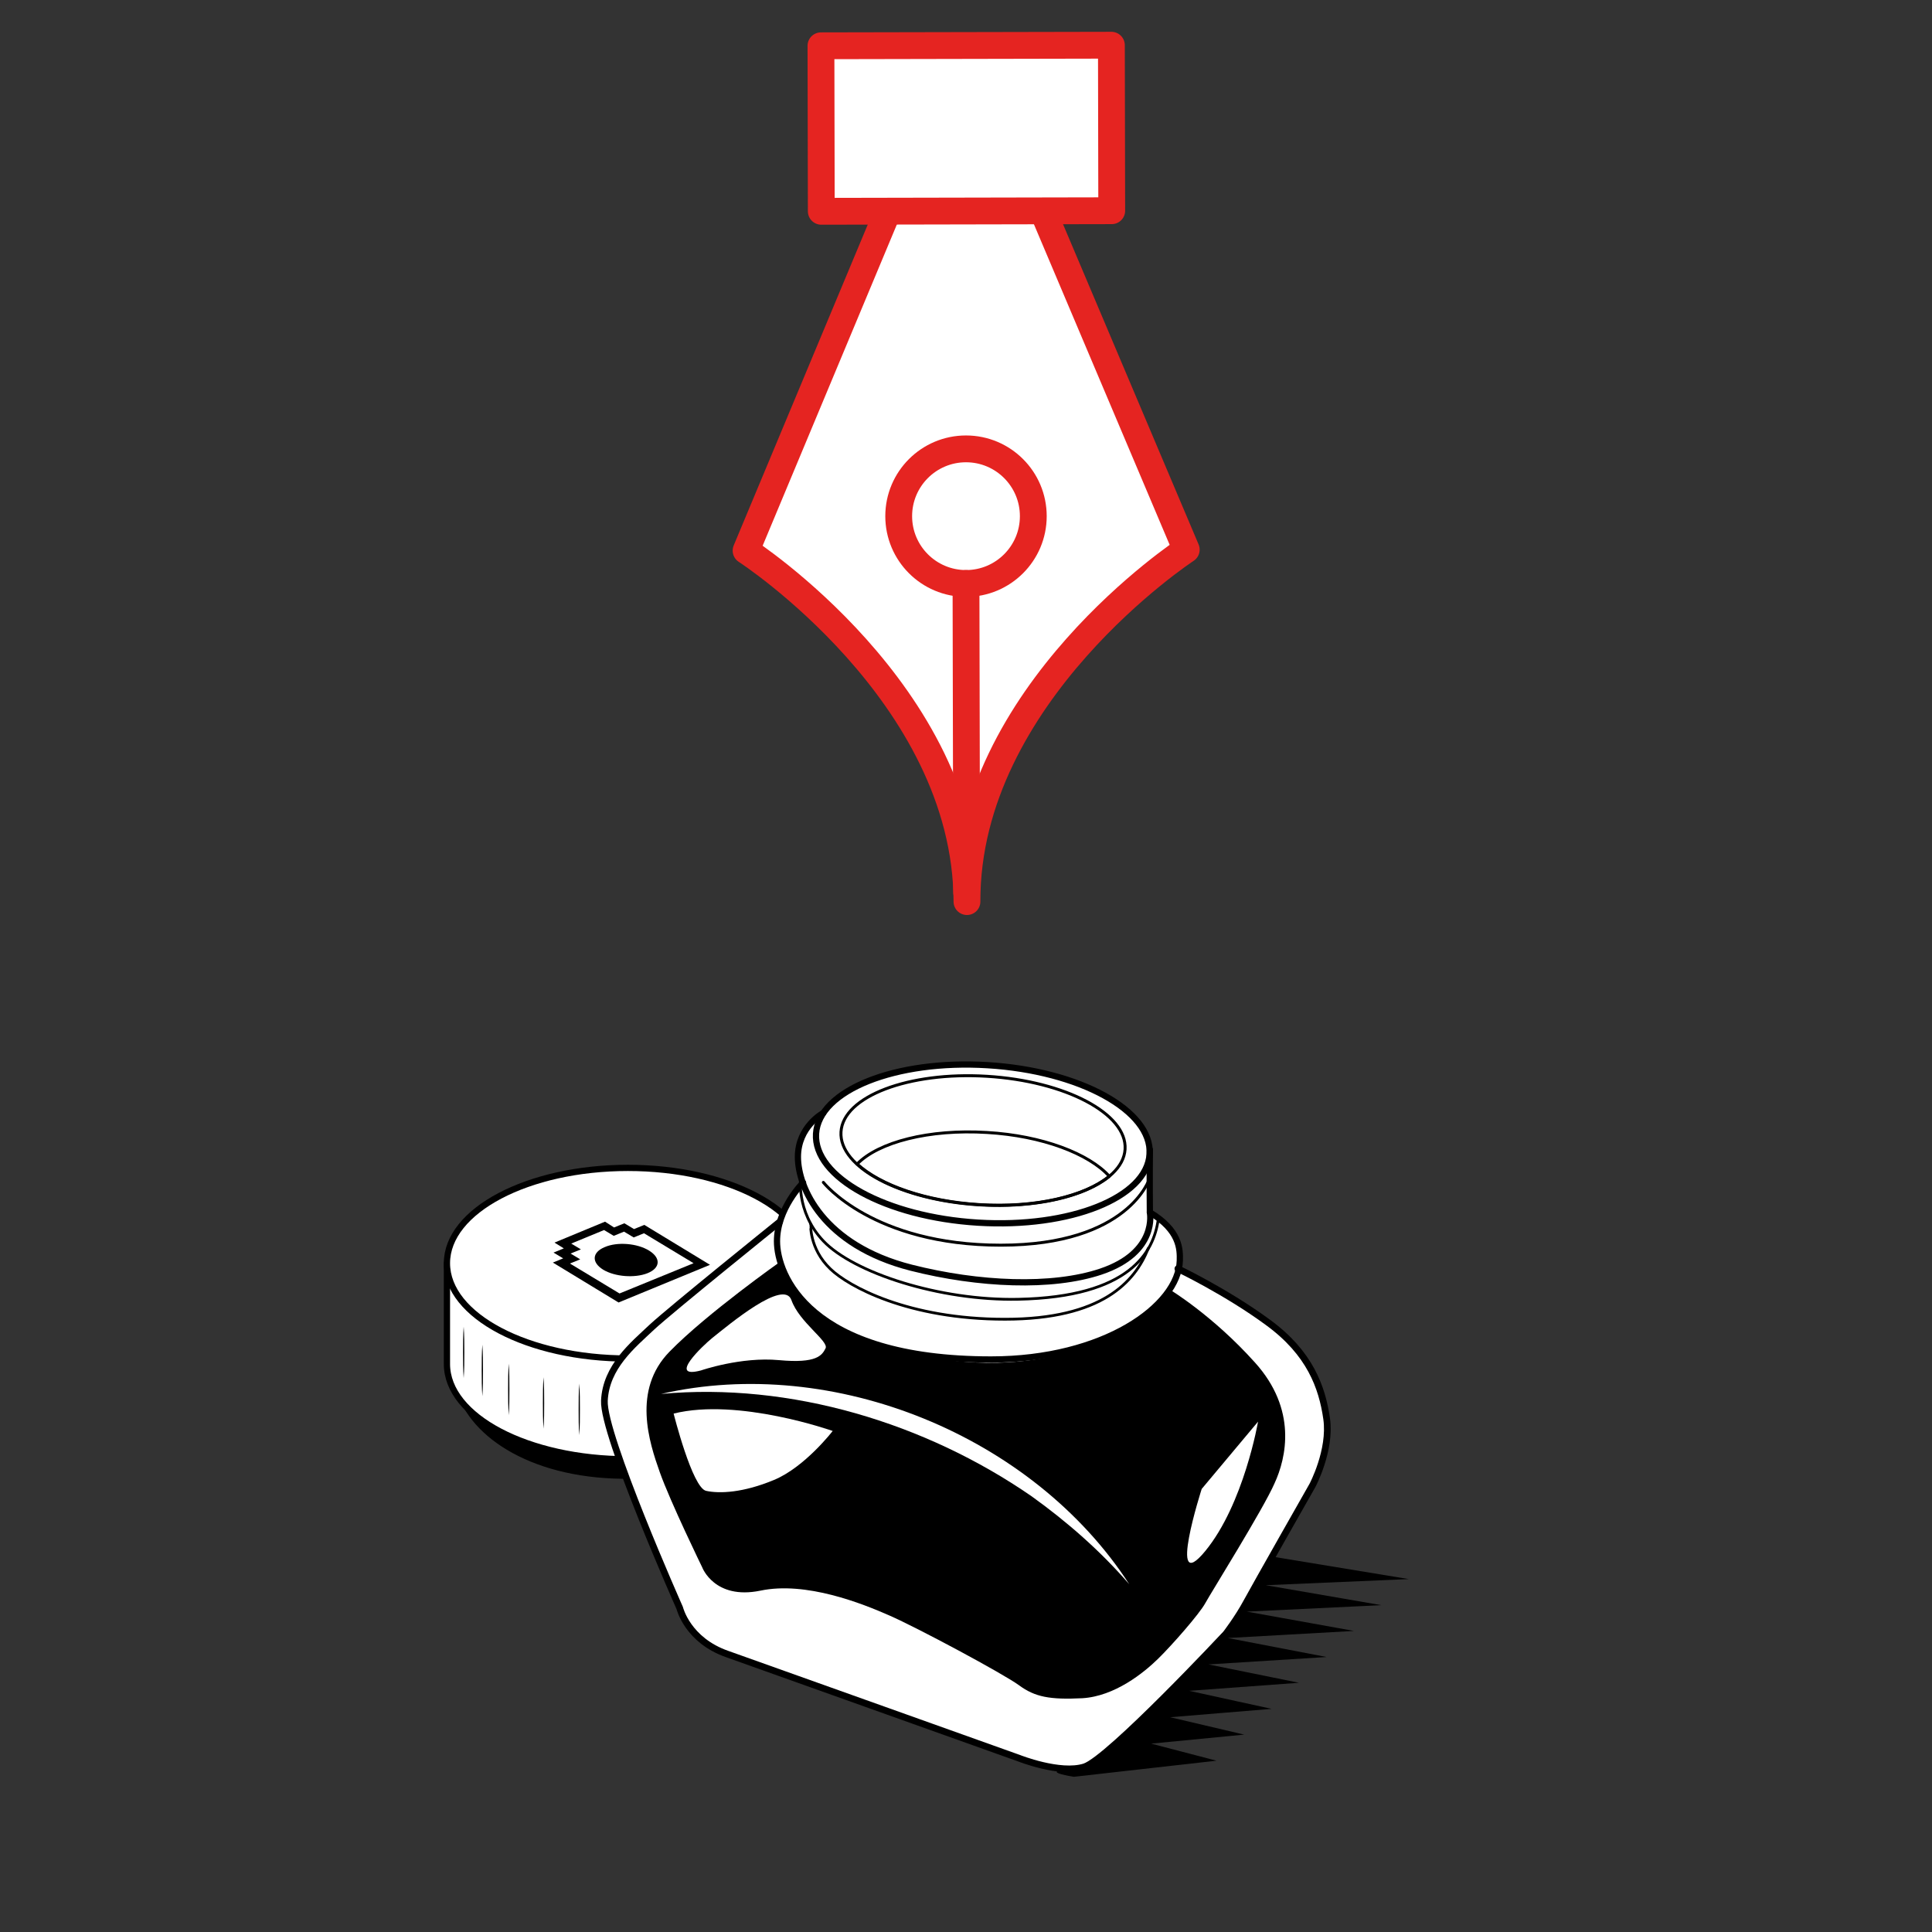 <svg id="ed9qzgz0an1b1" xmlns="http://www.w3.org/2000/svg" xmlns:xlink="http://www.w3.org/1999/xlink" viewBox="0 0 600 600" shape-rendering="geometricPrecision" text-rendering="geometricPrecision"><rect x="0" y="0" width="600" height="600" fill="#333333" stroke="none"/><style><![CDATA[#ed9qzgz0an1b2_to {animation: ed9qzgz0an1b2_to__to 9000ms linear infinite normal forwards}@keyframes ed9qzgz0an1b2_to__to { 0% {transform: translate(195px,270.98px)} 5.556% {transform: translate(175px,260.98px)} 22% {transform: translate(175px,260.98px)} 27.778% {transform: translate(195px,270.98px)} 100% {transform: translate(195px,270.98px)} }#ed9qzgz0an1b61_to {animation: ed9qzgz0an1b61_to__to 9000ms linear infinite normal forwards}@keyframes ed9qzgz0an1b61_to__to { 0% {transform: translate(300.05px,278.02px);animation-timing-function: cubic-bezier(0.25,1,0.25,1)} 7.778% {transform: translate(300.05px,407.02px);animation-timing-function: cubic-bezier(0.42,0,0.58,1)} 12.222% {transform: translate(300.05px,377.02px);animation-timing-function: cubic-bezier(0.42,0,0.58,1)} 16.667% {transform: translate(300.05px,407.02px);animation-timing-function: cubic-bezier(0.42,0,0.58,1)} 27.778% {transform: translate(300.05px,278.02px)} 100% {transform: translate(300.05px,278.02px)} }#ed9qzgz0an1b68_to {animation: ed9qzgz0an1b68_to__to 9000ms linear infinite normal forwards}@keyframes ed9qzgz0an1b68_to__to { 0% {transform: translate(304.15px,408.95px)} 2.222% {transform: translate(304.15px,408.95px)} 4.444% {transform: translate(364.542px,288.888px)} 8.889% {transform: translate(464.15px,248.95px)} 100% {transform: translate(464.15px,248.95px)} }#ed9qzgz0an1b68_tr {animation: ed9qzgz0an1b68_tr__tr 9000ms linear infinite normal forwards}@keyframes ed9qzgz0an1b68_tr__tr { 0% {transform: rotate(0deg)} 2.222% {transform: rotate(0deg)} 8.889% {transform: rotate(90deg)} 100% {transform: rotate(90deg)} }#ed9qzgz0an1b68_ts {animation: ed9qzgz0an1b68_ts__ts 9000ms linear infinite normal forwards}@keyframes ed9qzgz0an1b68_ts__ts { 0% {transform: scale(1,1)} 2.222% {transform: scale(1,1)} 6.667% {transform: scale(1,1)} 8.889% {transform: scale(0,0)} 100% {transform: scale(0,0)} }#ed9qzgz0an1b72_to {animation: ed9qzgz0an1b72_to__to 9000ms linear infinite normal forwards}@keyframes ed9qzgz0an1b72_to__to { 0% {transform: translate(299.635px,389.638px)} 16.667% {transform: translate(299.635px,389.638px);animation-timing-function: cubic-bezier(0.42,0,0.58,1)} 27.778% {transform: translate(299.635px,279.638px);animation-timing-function: cubic-bezier(0.42,0,0.58,1)} 31.111% {transform: translate(299.635px,279.638px);animation-timing-function: cubic-bezier(0.42,0,0.58,1)} 33.333% {transform: translate(299.635px,389.638px)} 100% {transform: translate(299.635px,389.638px)} }]]></style><g id="ed9qzgz0an1b2_to" transform="translate(195,270.98)"><g id="ed9qzgz0an1b2" transform="translate(-300,-299.98)"><g id="ed9qzgz0an1b3"><g id="ed9qzgz0an1b4"><path id="ed9qzgz0an1b5" d="M243.8,281.3L243.8,312.6C243.8,329,269,342.2,300,342.2C331,342.2,356.2,328.9,356.2,312.6L356.2,281.3" transform="matrix(1 0 0 1 0 140)" fill="rgb(255,255,255)" stroke="rgb(0,0,0)" stroke-width="1.938" stroke-linecap="round" stroke-linejoin="round" stroke-miterlimit="10"/><ellipse id="ed9qzgz0an1b6" rx="56.2" ry="29.6" transform="matrix(1 0 0 1 300 421.3)" fill="rgb(255,255,255)" stroke="rgb(0,0,0)" stroke-width="1.938" stroke-linecap="round" stroke-linejoin="round" stroke-miterlimit="10"/></g><g id="ed9qzgz0an1b7"><path id="ed9qzgz0an1b8" d="M249,317C248.8,314.3,248.8,311.6,248.8,309C248.8,306.3,248.8,303.6,249,301C249.2,303.7,249.2,306.4,249.2,309C249.2,311.6,249.2,314.3,249,317Z" transform="matrix(1 0 0 1 0 140)" fill="rgb(0,0,0)" stroke="none" stroke-width="1"/></g><g id="ed9qzgz0an1b9"><path id="ed9qzgz0an1b10" d="M254.8,322.6C254.6,319.9,254.6,317.2,254.6,314.6C254.6,311.9,254.6,309.2,254.8,306.6C255,309.3,255,312,255,314.6C255,317.3,255,319.9,254.8,322.6Z" transform="matrix(1 0 0 1 0 140)" fill="rgb(0,0,0)" stroke="none" stroke-width="1"/></g><g id="ed9qzgz0an1b11"><path id="ed9qzgz0an1b12" d="M263,328.5C262.8,325.8,262.8,323.1,262.8,320.5C262.8,317.8,262.8,315.1,263,312.5C263.2,315.2,263.2,317.9,263.2,320.5C263.2,323.1,263.2,325.8,263,328.5Z" transform="matrix(1 0 0 1 0 140)" fill="rgb(0,0,0)" stroke="none" stroke-width="1"/></g><g id="ed9qzgz0an1b13"><path id="ed9qzgz0an1b14" d="M273.8,332.7C273.6,330,273.6,327.3,273.6,324.7C273.6,322,273.6,319.3,273.8,316.7C274,319.4,274,322.1,274,324.7C274,327.3,274,330,273.8,332.7Z" transform="matrix(1 0 0 1 0 140)" fill="rgb(0,0,0)" stroke="none" stroke-width="1"/></g><g id="ed9qzgz0an1b15"><path id="ed9qzgz0an1b16" d="M284.9,334.7C284.7,332,284.7,329.3,284.7,326.7C284.7,324,284.7,321.3,284.9,318.7C285.1,321.4,285.1,324.1,285.1,326.7C285.1,329.3,285.1,332,284.9,334.7Z" transform="matrix(1 0 0 1 0 140)" fill="rgb(0,0,0)" stroke="none" stroke-width="1"/></g><g id="ed9qzgz0an1b17"><path id="ed9qzgz0an1b18" d="M297,335.5C296.8,332.8,296.8,330.1,296.8,327.5C296.8,324.8,296.8,322.1,297,319.5C297.2,322.2,297.2,324.9,297.2,327.5C297.3,330.2,297.2,332.8,297,335.5Z" transform="matrix(1 0 0 1 0 140)" fill="rgb(0,0,0)" stroke="none" stroke-width="1"/></g><g id="ed9qzgz0an1b19"><path id="ed9qzgz0an1b20" d="M309.8,335.1C309.6,332.4,309.6,329.7,309.6,327.1C309.6,324.4,309.6,321.7,309.8,319.1C310,321.8,310,324.5,310,327.1C310,329.7,310,332.4,309.8,335.1Z" transform="matrix(1 0 0 1 0 140)" fill="rgb(0,0,0)" stroke="none" stroke-width="1"/></g><g id="ed9qzgz0an1b21"><path id="ed9qzgz0an1b22" d="M322.5,332.7C322.3,330,322.3,327.3,322.3,324.7C322.3,322,322.3,319.3,322.5,316.7C322.7,319.4,322.7,322.1,322.7,324.7C322.7,327.3,322.7,330,322.5,332.7Z" transform="matrix(1 0 0 1 0 140)" fill="rgb(0,0,0)" stroke="none" stroke-width="1"/></g><g id="ed9qzgz0an1b23"><path id="ed9qzgz0an1b24" d="M333.3,329.3C333.1,326.6,333.1,323.9,333.1,321.3C333.1,318.6,333.1,315.9,333.3,313.3C333.5,316,333.5,318.7,333.5,321.3C333.5,323.9,333.5,326.6,333.3,329.3Z" transform="matrix(1 0 0 1 0 140)" fill="rgb(0,0,0)" stroke="none" stroke-width="1"/></g><g id="ed9qzgz0an1b25"><path id="ed9qzgz0an1b26" d="M343.2,323.5C343,320.8,343,318.1,343,315.5C343,312.8,343,310.1,343.2,307.5C343.4,310.2,343.4,312.9,343.4,315.5C343.4,318.2,343.4,320.8,343.2,323.5Z" transform="matrix(1 0 0 1 0 140)" fill="rgb(0,0,0)" stroke="none" stroke-width="1"/></g><g id="ed9qzgz0an1b27"><path id="ed9qzgz0an1b28" d="M350.9,317.6C350.7,314.9,350.7,312.2,350.7,309.6C350.7,306.9,350.7,304.2,350.9,301.6C351.1,304.3,351.1,307,351.1,309.6C351.1,312.2,351.1,314.9,350.9,317.6Z" transform="matrix(1 0 0 1 0 140)" fill="rgb(0,0,0)" stroke="none" stroke-width="1"/></g><path id="ed9qzgz0an1b29" d="M354.9,319C354.9,335.4,337.8,345.9,306.8,348C275.4,350.2,253.9,338.1,247.7,323.5C247.7,323.5,259.7,342.2,303,342.2C346.3,342.2,354.9,319,354.9,319Z" transform="matrix(1 0 0 1 0 140)" fill="rgb(0,0,0)" stroke="none" stroke-width="1"/></g><g id="ed9qzgz0an1b30"><g id="ed9qzgz0an1b31"><g id="ed9qzgz0an1b32"><path id="ed9qzgz0an1b33" d="M297.4,290.7L282,281.4L285.2,280.1L282.2,278.3L285.4,277L282.4,275.2L292.6,271L295.6,272.8L298.8,271.5L301.8,273.3L305,272L320.4,281.3L297.4,290.7M292.9,268.4L277.2,274.9L280.1,276.7L276.9,278L279.9,279.8L276.7,281.1L297.1,293.5L325.5,281.8L305.1,269.4L301.9,270.7L298.9,268.9L295.7,270.2L292.9,268.4" transform="matrix(1 0 0 1 0 140)" fill="rgb(0,0,0)" stroke="none" stroke-width="1"/><path id="ed9qzgz0an1b34" d="M292.8,276.3C288.9,277.9,288.6,281,292.3,283.3C295.9,285.5,302.1,286,306.1,284.4C310.1,282.8,310.3,279.7,306.6,277.4C302.9,275.1,296.7,274.6,292.8,276.3" transform="matrix(1 0 0 1 0 140)" fill="rgb(0,0,0)" stroke="none" stroke-width="1"/></g></g></g></g></g><g id="ed9qzgz0an1b35"><g id="ed9qzgz0an1b36"><path id="ed9qzgz0an1b37" d="M274.5,324.5L303.4,321.7L280.4,316.3L311.9,313.7L286.3,308.1L320.4,305.6L292.3,299.9L329,297.6L298.3,291.7L337.5,289.5L304.2,283.5L346,281.5L310.1,275.3L354.5,273.4L305.3,265.3C301.2,272.6,297.2,279.6,296,281.8C293.3,286.8,289.6,291.6,289.6,291.6C289.6,291.6,253.2,330.4,245.7,332.9C244.1,333.4,246.2,334.1,250.5,334.8L294.8,329.8L274.5,324.5Z" transform="matrix(1 0 0 1 83 217)" fill="rgb(0,0,0)" stroke="none" stroke-width="1"/></g></g><g id="ed9qzgz0an1b38"><g id="ed9qzgz0an1b39"><g id="ed9qzgz0an1b40"><path id="ed9qzgz0an1b41" d="M412.2,300.6C411,292,407.8,280.8,394,270.7C381.7,261.6,367.3,254.6,366.1,254C366.3,253.1,366.4,252.2,366.4,251.4C366.5,248.2,366.7,242.1,357.1,236.3C357.1,235.5,357,226.8,357.1,218.7C357.1,218.6,357.1,218.5,357.1,218.4C357.1,217.9,357.1,217.4,357.1,216.9C357.1,216.9,357.1,216.9,357.1,216.8C357.1,216.8,357.1,216.8,357.1,216.8C356.2,203.9,334.2,192.3,306.7,190.6C292.8,189.8,279.6,191.5,269.5,195.5C262.8,198.2,258.1,201.6,255.5,205.5C255.2,205.7,247.7,210,247.7,219.2C247.7,221.1,248,223,248.5,225C248.5,225.2,248.3,226.3,248.4,228.1C246.8,229.9,243.6,234.1,242,239.4C242,239.4,241.9,239.4,241.9,239.4C241.6,239.7,208,266.8,202.2,272.2C201.7,272.6,201.2,273.1,200.7,273.5C195,278.8,187.9,285.3,187.5,295.1C187,305.6,210.7,359,210.9,359.5C210.9,359.5,211.5,362.1,213.7,365.1C215.7,367.9,219.4,371.7,225.8,374C238.1,378.3,315.6,406,316.3,406.3C316.4,406.3,324.7,409.6,331.8,409.6C333.5,409.6,335.2,409.4,336.7,408.9C344.2,406.4,379.2,369.2,380.7,367.6C380.7,367.6,384.4,362.7,387.1,357.8C389.8,352.9,407.4,321.9,407.6,321.5C407.8,321.3,413.6,310.4,412.2,300.6Z" transform="matrix(1 0 0 1 0 140)" fill="rgb(255,255,255)" stroke="none" stroke-width="1"/></g><g id="ed9qzgz0an1b42"><path id="ed9qzgz0an1b43" d="M242.1,239.5C242.1,239.5,208.2,266.8,202.4,272.2C196.6,277.7,188.2,284.4,187.7,295C187.2,305.6,211.1,359.4,211.1,359.4C211.1,359.4,213.5,369.4,225.9,373.7C238.3,378.1,316.4,406,316.4,406C316.4,406,329.2,411.1,336.8,408.7C344.4,406.2,380.7,367.4,380.7,367.4C380.7,367.4,384.4,362.6,387.1,357.6C389.8,352.6,407.6,321.3,407.6,321.3C407.6,321.3,413.4,310.4,412,300.6C410.6,290.8,406.8,280.2,393.8,270.7C380.9,261.2,365.8,254,365.8,254" transform="matrix(1 0 0 1 0 140)" fill="none" stroke="rgb(0,0,0)" stroke-width="2.082" stroke-linecap="round" stroke-linejoin="round" stroke-miterlimit="10"/><ellipse id="ed9qzgz0an1b44" rx="20" ry="44.2" transform="matrix(0.061 -0.998 0.998 0.061 305.291 354.212)" fill="none" stroke="rgb(0,0,0)" stroke-width="0.918" stroke-linecap="round" stroke-linejoin="round" stroke-miterlimit="10"/><ellipse id="ed9qzgz0an1b45" rx="24.5" ry="51.9" transform="matrix(0.061 -0.998 0.998 0.061 305.224 355.254)" fill="none" stroke="rgb(0,0,0)" stroke-width="1.938" stroke-linecap="round" stroke-linejoin="round" stroke-miterlimit="10"/><path id="ed9qzgz0an1b46" d="M306.5,211.7C288.5,210.6,272.8,214.7,266.2,221.5C273.4,228.1,287.6,233.1,304.1,234.1C321.6,235.2,336.9,231.5,344.5,225.3C338.2,218.3,323.7,212.7,306.5,211.7Z" transform="matrix(1 0 0 1 0 140)" fill="none" stroke="rgb(0,0,0)" stroke-width="0.918" stroke-linecap="round" stroke-linejoin="round" stroke-miterlimit="10"/><path id="ed9qzgz0an1b47" d="M255.7,227.2C255.7,227.2,271,246.7,310.8,246.7C350.6,246.7,357,226,357,226L357.1,216.9" transform="matrix(1 0 0 1 0 140)" fill="none" stroke="rgb(0,0,0)" stroke-width="0.918" stroke-linecap="round" stroke-linejoin="round" stroke-miterlimit="10"/><path id="ed9qzgz0an1b48" d="M249.4,227.3C249.4,227.3,241.3,235.3,241.3,245.5C241.3,255.6,250.9,282.2,307.8,282.2C342.9,282.2,366,265.5,366.4,251.5C366.5,247.9,366.4,242.1,357.1,236.5" transform="matrix(1 0 0 1 0 140)" fill="none" stroke="rgb(0,0,0)" stroke-width="1.938" stroke-linecap="round" stroke-linejoin="round" stroke-miterlimit="10"/><path id="ed9qzgz0an1b49" d="M248.7,225C248.7,225,246.9,236.1,255.7,245.4C265.1,255.3,291.9,264,316.2,263.5C351,262.8,358.3,248.8,359.7,238.7" transform="matrix(1 0 0 1 0 140)" fill="none" stroke="rgb(0,0,0)" stroke-width="0.855" stroke-linecap="round" stroke-linejoin="round" stroke-miterlimit="10"/><path id="ed9qzgz0an1b50" d="M251.7,240C251.8,240.1,251.2,247.7,257.9,254.1C263.5,259.5,282,269.7,312.1,269.7C342.2,269.7,352.5,258.1,356.6,247.7" transform="matrix(1 0 0 1 0 140)" fill="none" stroke="rgb(0,0,0)" stroke-width="0.855" stroke-linecap="round" stroke-linejoin="round" stroke-miterlimit="10"/><path id="ed9qzgz0an1b51" d="M255.6,205.7C255.6,205.7,247.8,209.9,247.8,219.3C247.8,228.7,255.5,246.7,283,253.7C303.9,259,326.7,260,341.9,254.9C359.7,248.9,357.1,236.5,357.1,236.5C357.1,236.5,357,226.1,357.1,217" transform="matrix(1 0 0 1 0 140)" fill="none" stroke="rgb(0,0,0)" stroke-width="1.938" stroke-linecap="round" stroke-linejoin="round" stroke-miterlimit="10"/></g></g></g><g id="ed9qzgz0an1b52"><path id="ed9qzgz0an1b53" d="M389.7,263.5C376.6,248.9,363.3,240.9,363.3,240.9C358.7,249.2,330.8,270.4,286.8,261.5C242.8,252.6,242.5,232.1,242.5,232.1C242.5,232.1,219.5,248.3,207.9,260.2C196.3,272.1,201.6,288.3,204.9,297.6C208.2,306.9,218.1,327.2,218.1,327.2C218.1,327.2,221.9,337.3,236.1,334.4C250.3,331.4,267.8,338.4,276.2,342.1C284.7,345.8,311.6,360.2,316.5,363.8C321.4,367.4,326,368.3,336.1,367.8C346.2,367.2,355.2,359.9,359.6,355.6C364,351.3,372.5,341.6,374.3,338.3C376.1,335,392.3,309.1,395.8,301.1C399.5,293.1,402.9,278.1,389.7,263.5Z" transform="matrix(1 0 0 1 0 159.6)" fill="rgb(0,0,0)" stroke="none" stroke-width="1"/></g><g id="ed9qzgz0an1b54"><g id="ed9qzgz0an1b55"><path id="ed9qzgz0an1b56" d="M221.1,268.6C226.5,264.3,243.5,250,245.8,256.8C248.2,263.6,257.4,269.5,256.4,271.7C255.3,273.9,253.7,276.5,241.9,275.4C230.1,274.3,217.7,278.6,217.7,278.6C207.1,281.4,218.4,270.8,221.1,268.6Z" transform="matrix(1 0 0 1 0 147)" fill="rgb(255,255,255)" stroke="none" stroke-width="1"/><path id="ed9qzgz0an1b57" d="M240.4,312.6C230.8,316.6,223.5,316.9,219.3,316C215,315.1,209.2,292,209.2,292C229.3,287,258.6,297.4,258.6,297.4C258.6,297.4,250,308.6,240.4,312.6Z" transform="matrix(1 0 0 1 0 147)" fill="rgb(255,255,255)" stroke="none" stroke-width="1"/><path id="ed9qzgz0an1b58" d="M320.4,317.7C287.4,294.9,245.5,282.2,205.3,285.9C258.9,273.6,320.8,298.9,350.7,345C341.7,334.6,331.4,325.6,320.4,317.7Z" transform="matrix(1 0 0 1 0 147)" fill="rgb(255,255,255)" stroke="none" stroke-width="1"/><path id="ed9qzgz0an1b59" d="M378.3,335.7C366.3,350.3,377.2,316.4,377.2,316.4L394.7,295.5C394.7,295.5,390.3,321.1,378.3,335.7Z" transform="matrix(1 0 0 1 -4 146)" fill="rgb(255,255,255)" stroke="none" stroke-width="1"/></g></g><g id="ed9qzgz0an1b60" clip-path="url(#ed9qzgz0an1b77)"><g id="ed9qzgz0an1b61_to" transform="translate(300.05,278.02)"><g id="ed9qzgz0an1b61" transform="translate(-300.05,-300.02)"><g id="ed9qzgz0an1b62" transform="matrix(1 0 0 1 0 -61)"><g id="ed9qzgz0an1b63" transform="matrix(1 0 0 1 0 -180)"><path id="ed9qzgz0an1b64" d="M275.4,219.4L231.7,324C231.7,324,300.1,368.3,300.3,433L300.3,433C300.1,368.4,368.4,323.7,368.4,323.7L324.2,219.3" transform="matrix(1 0 0 1 0 110)" fill="rgb(255,255,255)" stroke="rgb(229,36,33)" stroke-width="8.327" stroke-linecap="round" stroke-linejoin="round" stroke-miterlimit="10"/><rect id="ed9qzgz0an1b65" width="90.2" height="51.4" rx="0" ry="0" transform="matrix(-1 0.002 -0.002 -1 345.258 328.44)" fill="rgb(255,255,255)" stroke="rgb(229,36,33)" stroke-width="8.327" stroke-linecap="round" stroke-linejoin="round" stroke-miterlimit="10"/><circle id="ed9qzgz0an1b66" r="20.9" transform="matrix(1 0 0 1 300 423.3)" fill="none" stroke="rgb(229,36,33)" stroke-width="8.327" stroke-linecap="round" stroke-linejoin="round" stroke-miterlimit="10"/><line id="ed9qzgz0an1b67" x1="300" y1="334.2" x2="300.2" y2="430.1" transform="matrix(1 0 0 1 0 110)" fill="none" stroke="rgb(229,36,33)" stroke-width="8.327" stroke-linecap="round" stroke-linejoin="round" stroke-miterlimit="10"/></g></g></g></g><g id="ed9qzgz0an1b68_to" transform="translate(304.15,408.95)"><g id="ed9qzgz0an1b68_tr" transform="rotate(0)"><g id="ed9qzgz0an1b68_ts" transform="scale(1,1)"><g id="ed9qzgz0an1b68" transform="translate(-441.901,-331.67)"><path id="ed9qzgz0an1b69" d="M300,273.2C301.2,277.2,303.3,283.9,307.8,292.2C312.5,300.8,315.9,306.6,315.9,310.8C315.9,319.6,308.8,326.7,300,326.7C291.2,326.7,284.1,319.6,284.1,310.8C284.1,306.6,287.5,300.8,292.2,292.2C296.7,283.9,298.8,277.3,300,273.2Z" transform="matrix(-1 -0 0 -1 741.901 631.62)" clip-rule="evenodd" fill="rgb(0,0,0)" fill-rule="evenodd" stroke="none" stroke-width="1"/></g></g></g></g><g id="ed9qzgz0an1b70" transform="matrix(1 0 0 1 45 -88)"><g id="ed9qzgz0an1b71"><g id="ed9qzgz0an1b72_to" transform="translate(299.635,389.638)"><g id="ed9qzgz0an1b72" transform="translate(-299.635,-299.638)"><path id="ed9qzgz0an1b73" d="M353.5,354.7C290.3,354.7,255.7,293.8,255.7,254.6" transform="matrix(1 0 0 1 0 140)" fill="none" stroke="rgb(0,0,0)" stroke-width="8" stroke-linecap="round" stroke-linejoin="round" stroke-miterlimit="10"/><rect id="ed9qzgz0an1b74" width="20" height="20" rx="0" ry="0" transform="matrix(0 -1 1 0 245.771 404.576)" fill="rgb(0,0,0)" stroke="none" stroke-width="1"/><line id="ed9qzgz0an1b75" x1="255.7" y1="317.6" x2="255.7" y2="254.6" transform="matrix(1 0 0 1 0 140)" fill="none" stroke="rgb(0,0,0)" stroke-width="8" stroke-linecap="round" stroke-linejoin="round" stroke-miterlimit="10"/><circle id="ed9qzgz0an1b76" r="9.2" transform="matrix(1 0 0 1 255.7 457.6)" fill="rgb(0,0,0)" stroke="none" stroke-width="1"/></g></g></g></g><clipPath id="ed9qzgz0an1b77"><path id="ed9qzgz0an1b78" d="M600,0L0,0L0,512.9L260,480.1C259.3,491.1,278.5,501.3,302.9,502.8C327.3,504.3,347.6,496.6,348.2,485.5C348.2,484.8,348.2,484.1,348.1,483.4L600,515.2L600,0Z" transform="matrix(1 0 0 1 1 -128.94)" fill="rgb(0,0,0)" stroke="none" stroke-width="1"/></clipPath></g></svg>